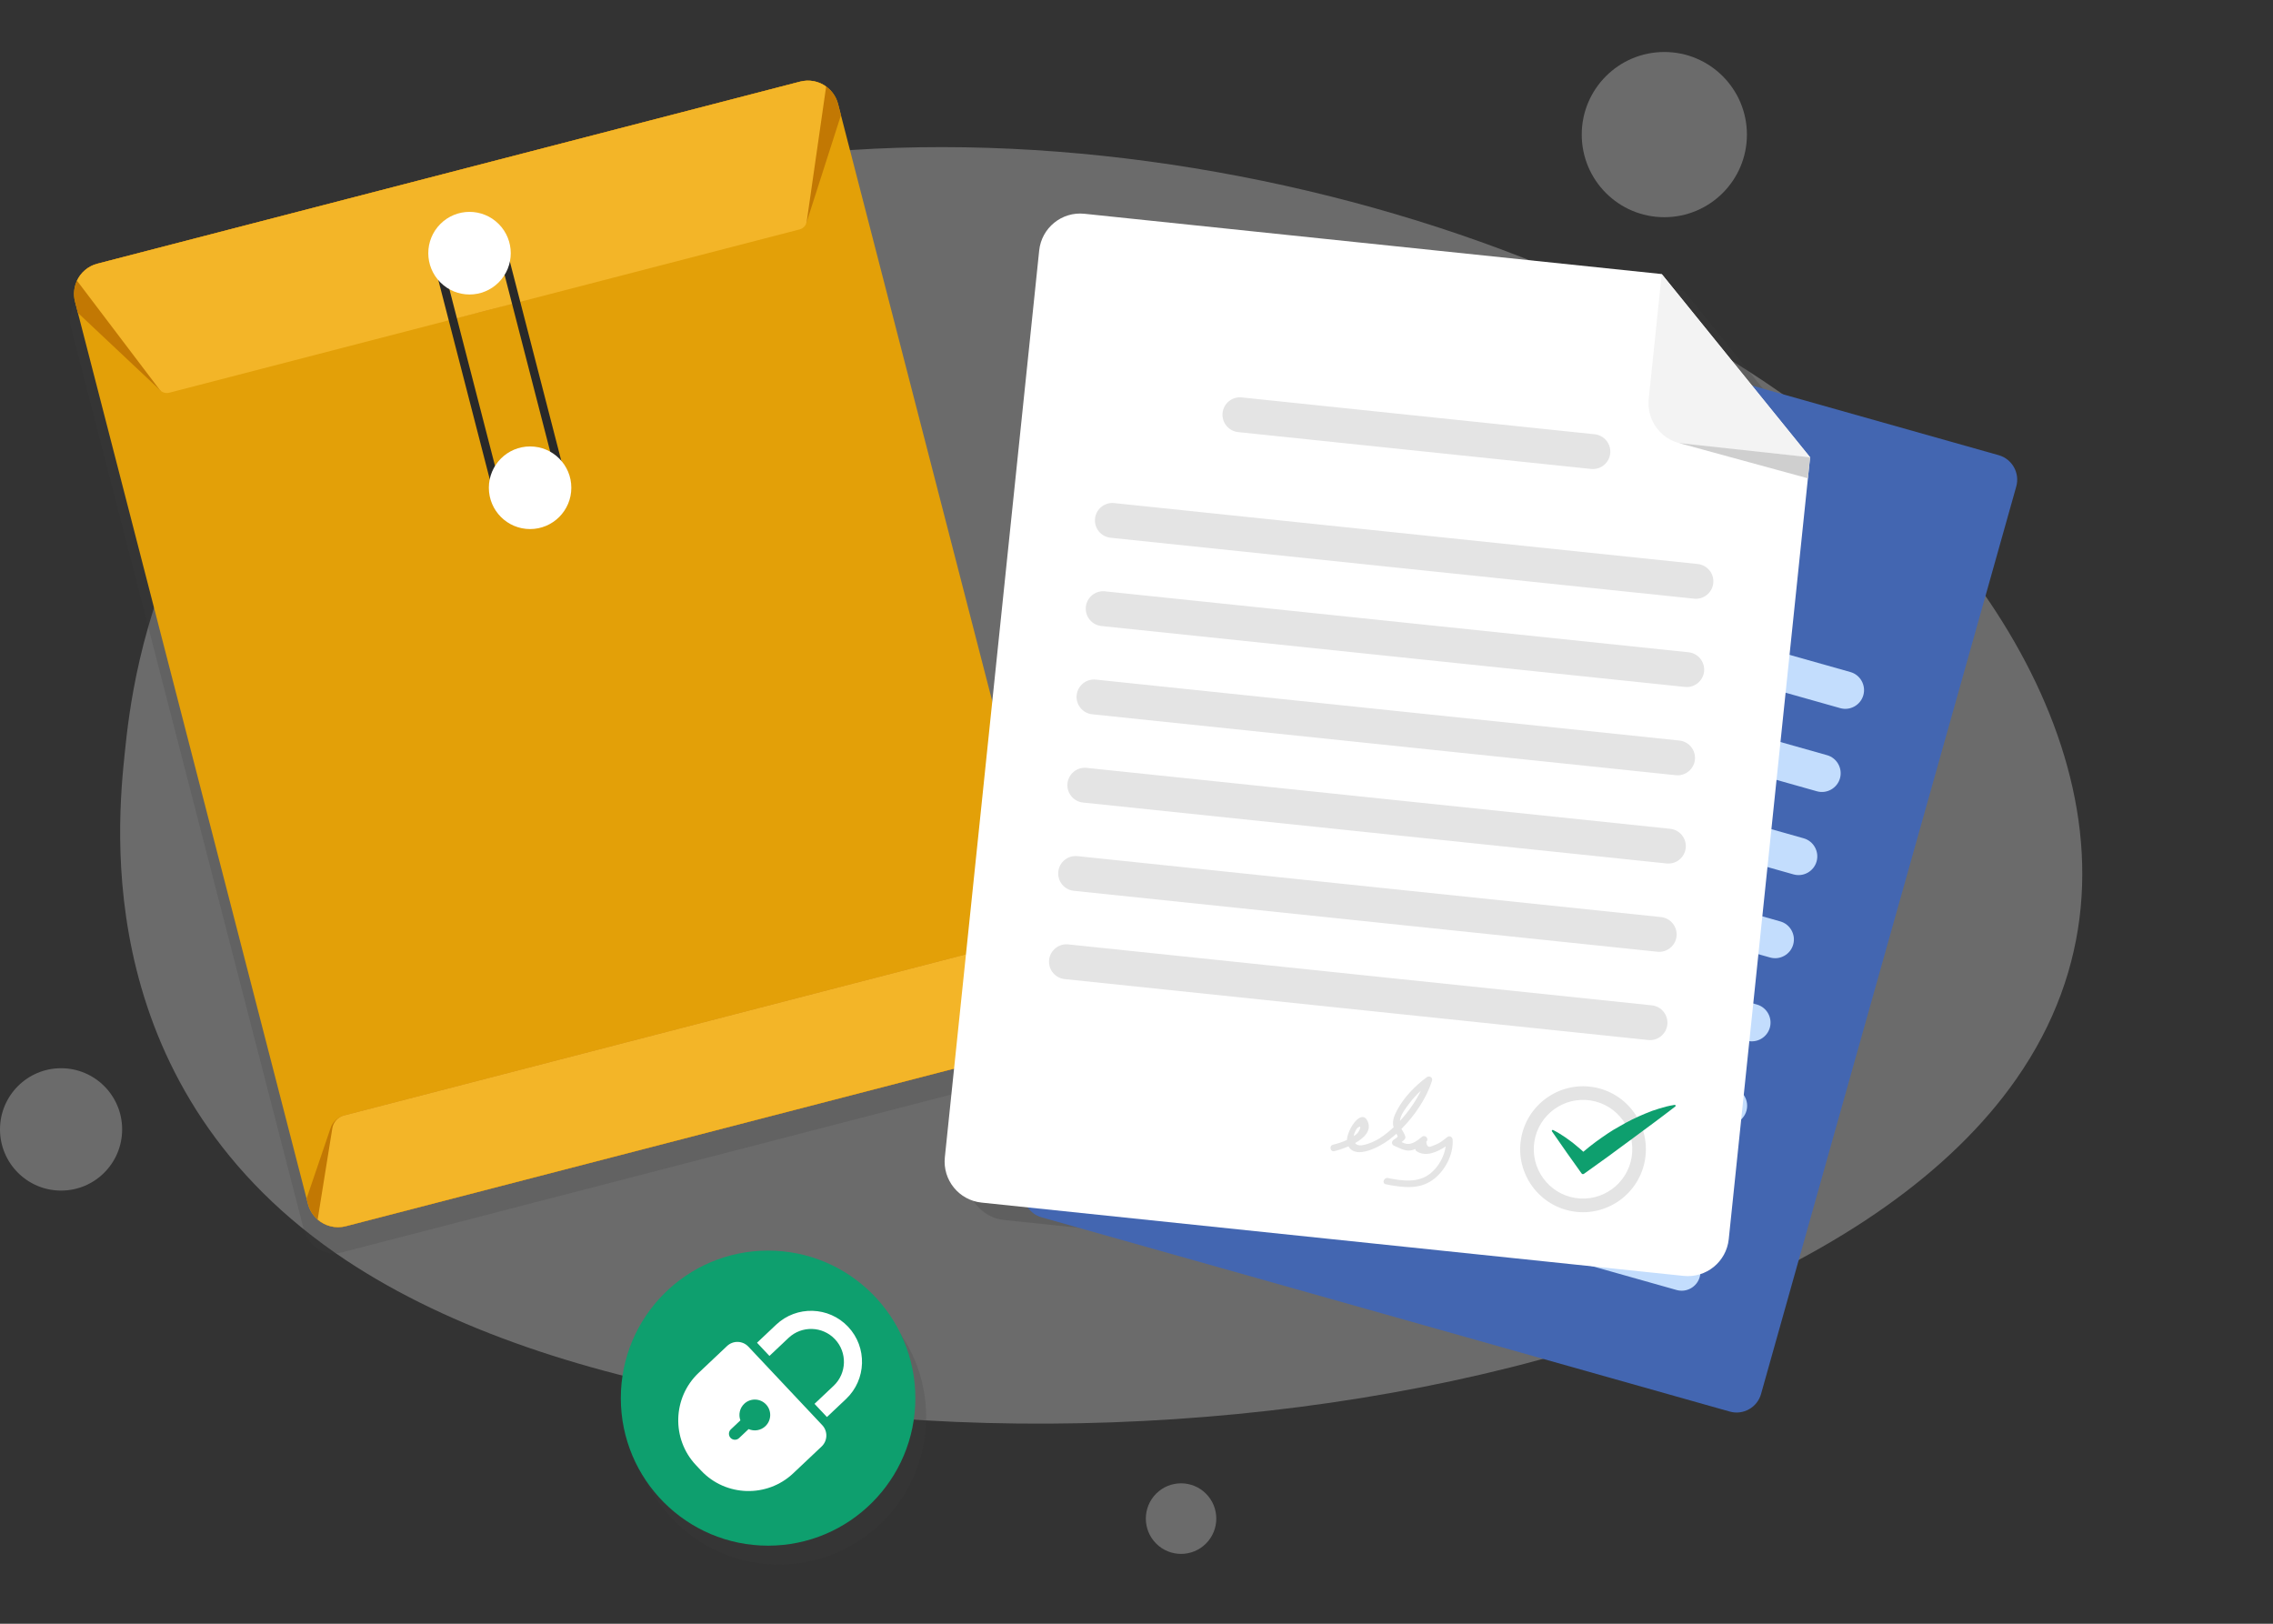 <svg width="420" height="300" viewBox="0 0 420 300" fill="none" xmlns="http://www.w3.org/2000/svg">
<rect x="0" y="0" width="420" height="300" fill="#333333" stroke="none"/>
<g clip-path="url(#clip0_18287_2032)">
<path d="M23.063 139.022C24.47 125.475 30.369 68.656 95.692 41.328C170.451 10.053 283.717 33.851 340.391 81.235C374.924 110.106 401.18 158.378 372.563 199.362C323.902 269.052 140.418 283.524 64.007 232.884C16.581 201.452 21.673 152.402 23.063 139.022Z" fill="#6B6B6B"/>
<g style="mix-blend-mode:multiply" opacity="0.2">
<path d="M196.326 195.425C196.359 195.378 196.389 195.331 196.419 195.283C196.509 195.143 196.592 195 196.67 194.854C196.692 194.811 196.716 194.77 196.736 194.726C196.866 194.466 196.974 194.195 197.063 193.916C197.09 193.832 197.116 193.747 197.14 193.661C197.159 193.59 197.177 193.519 197.194 193.447C197.218 193.344 197.237 193.241 197.255 193.136C197.266 193.078 197.277 193.019 197.285 192.96C197.308 192.797 197.325 192.632 197.334 192.465C197.335 192.438 197.334 192.41 197.335 192.383C197.341 192.239 197.341 192.093 197.335 191.947C197.333 191.894 197.329 191.839 197.326 191.786C197.318 191.66 197.304 191.533 197.287 191.406C197.28 191.354 197.275 191.302 197.266 191.251C197.237 191.076 197.203 190.902 197.158 190.727L196.91 189.768L154.658 26.114L154.125 24.054C154.078 23.872 154.022 23.694 153.958 23.522C153.939 23.466 153.915 23.414 153.893 23.36C153.847 23.243 153.799 23.128 153.746 23.015C153.716 22.954 153.685 22.897 153.655 22.838C153.602 22.736 153.546 22.633 153.488 22.535C153.453 22.477 153.417 22.421 153.38 22.365C153.319 22.27 153.254 22.177 153.187 22.084C153.148 22.031 153.108 21.978 153.067 21.927C152.997 21.838 152.923 21.751 152.848 21.668C152.805 21.619 152.763 21.57 152.718 21.523C152.641 21.442 152.559 21.364 152.477 21.289C152.429 21.244 152.382 21.197 152.332 21.154C152.255 21.088 152.176 21.028 152.097 20.966C151.882 20.798 151.659 20.642 151.422 20.506C151.382 20.483 151.341 20.465 151.301 20.442C151.169 20.37 151.036 20.301 150.899 20.241C150.84 20.214 150.779 20.192 150.718 20.167C150.596 20.117 150.474 20.069 150.349 20.029C150.28 20.006 150.21 19.986 150.14 19.966C150.02 19.931 149.899 19.9 149.776 19.873C149.702 19.856 149.627 19.841 149.552 19.828C149.43 19.806 149.307 19.789 149.183 19.776C149.105 19.767 149.029 19.759 148.952 19.753C148.825 19.744 148.697 19.742 148.569 19.741C148.494 19.741 148.419 19.739 148.343 19.741C148.204 19.746 148.064 19.761 147.924 19.777C147.858 19.784 147.794 19.787 147.728 19.797C147.523 19.827 147.318 19.867 147.112 19.919L17.26 53.558C17.054 53.611 16.856 53.676 16.662 53.749C16.6 53.772 16.543 53.802 16.483 53.827C16.352 53.881 16.223 53.938 16.098 54C16.031 54.034 15.968 54.071 15.903 54.108C15.79 54.172 15.678 54.236 15.569 54.306C15.506 54.347 15.445 54.391 15.384 54.435C15.279 54.509 15.177 54.586 15.079 54.665C15.023 54.711 14.966 54.758 14.912 54.806C14.814 54.893 14.72 54.982 14.628 55.075C14.58 55.123 14.532 55.171 14.486 55.221C14.393 55.322 14.304 55.428 14.217 55.537C14.181 55.583 14.142 55.628 14.107 55.675C14.012 55.801 13.924 55.933 13.839 56.067C13.819 56.099 13.796 56.13 13.776 56.164C13.638 56.393 13.519 56.633 13.414 56.88C13.372 56.977 13.33 57.073 13.294 57.173C13.27 57.238 13.251 57.304 13.23 57.37C13.197 57.472 13.164 57.575 13.137 57.679C13.12 57.746 13.105 57.814 13.09 57.882C13.066 57.988 13.044 58.093 13.027 58.201C13.015 58.27 13.006 58.339 12.997 58.409C12.984 58.518 12.973 58.626 12.965 58.736C12.96 58.805 12.956 58.875 12.954 58.945C12.949 59.058 12.951 59.171 12.954 59.286C12.956 59.354 12.956 59.421 12.96 59.489C12.967 59.612 12.982 59.735 12.997 59.86C13.005 59.918 13.009 59.977 13.018 60.035C13.047 60.217 13.083 60.4 13.13 60.582L13.663 62.645L55.913 226.291L56.163 227.254C56.208 227.429 56.263 227.597 56.322 227.763C56.34 227.813 56.36 227.862 56.379 227.91C56.425 228.029 56.475 228.146 56.529 228.261C56.552 228.31 56.574 228.359 56.599 228.407C56.664 228.538 56.734 228.664 56.809 228.788C56.823 228.812 56.836 228.837 56.85 228.86C56.938 229.001 57.033 229.137 57.132 229.269C57.167 229.317 57.206 229.362 57.243 229.408C57.309 229.49 57.376 229.571 57.447 229.65C57.496 229.704 57.545 229.759 57.596 229.811C57.659 229.876 57.724 229.938 57.789 229.999C57.848 230.055 57.905 230.111 57.966 230.163C58.067 230.251 58.172 230.335 58.279 230.415C58.331 230.454 58.383 230.491 58.435 230.529C58.538 230.601 58.642 230.67 58.748 230.735C58.799 230.766 58.85 230.796 58.903 230.825C59.005 230.882 59.109 230.938 59.215 230.989C59.262 231.012 59.309 231.035 59.356 231.057C59.489 231.118 59.625 231.174 59.764 231.224C59.806 231.24 59.85 231.253 59.893 231.268C60.02 231.312 60.149 231.351 60.28 231.385C60.308 231.392 60.335 231.401 60.364 231.408C60.516 231.446 60.67 231.475 60.826 231.5C60.867 231.506 60.908 231.513 60.95 231.519C61.108 231.541 61.267 231.558 61.428 231.566C61.455 231.567 61.481 231.567 61.508 231.568C61.657 231.574 61.807 231.573 61.957 231.568C61.988 231.567 62.02 231.567 62.051 231.565C62.216 231.556 62.382 231.538 62.547 231.514C62.583 231.508 62.619 231.502 62.655 231.496C62.827 231.468 62.999 231.434 63.17 231.389L193.026 197.749C193.244 197.693 193.455 197.621 193.66 197.542C193.725 197.517 193.786 197.488 193.849 197.462C193.99 197.401 194.128 197.337 194.262 197.266C194.329 197.232 194.394 197.195 194.459 197.157C194.589 197.082 194.714 197.002 194.837 196.917C194.892 196.879 194.948 196.844 195 196.804C195.157 196.688 195.307 196.566 195.45 196.435C195.462 196.424 195.476 196.414 195.489 196.402C195.647 196.254 195.795 196.099 195.936 195.936C195.965 195.902 195.991 195.866 196.02 195.831C196.127 195.7 196.229 195.564 196.325 195.425H196.326Z" fill="#3D3D3D"/>
</g>
<path d="M154.857 19.216L197.889 185.89C198.192 187.065 198.111 188.248 197.721 189.308C197.094 191.027 195.662 192.418 193.76 192.911L63.904 226.552C62.003 227.044 60.077 226.523 58.697 225.325C57.842 224.587 57.198 223.592 56.895 222.416L13.863 55.742C13.513 54.39 13.673 53.026 14.224 51.854C14.927 50.353 16.267 49.167 17.992 48.72L147.847 15.081C149.572 14.635 151.318 15.021 152.654 15.989C153.707 16.745 154.508 17.865 154.856 19.217L154.857 19.216Z" fill="#E3A008"/>
<path d="M154.857 19.216L155.389 21.276L148.975 41.277L89.521 57.469L29.68 72.181L14.396 57.805L13.863 55.742C13.066 52.657 14.916 49.517 17.991 48.721L147.847 15.082C150.922 14.285 154.061 16.133 154.857 19.217V19.216Z" fill="#C27803"/>
<path d="M197.64 184.93L197.888 185.89C198.683 188.97 196.834 192.114 193.759 192.911L63.904 226.552C60.829 227.348 57.69 225.496 56.894 222.416L56.645 221.452L61.098 208.375C61.468 207.283 62.432 206.388 63.554 206.102L184.162 174.857C185.282 174.567 186.559 174.877 187.414 175.652L197.639 184.93H197.64Z" fill="#C27803"/>
<path d="M197.72 189.308C197.093 191.027 195.661 192.418 193.759 192.911L63.903 226.551C62.002 227.044 60.076 226.523 58.695 225.324L61.406 208.461C61.59 207.316 62.433 206.388 63.554 206.098L184.161 174.853C185.282 174.562 186.468 174.965 187.186 175.875L197.719 189.308H197.72Z" fill="#F3B528"/>
<path d="M152.653 15.988L149.064 40.923C148.965 41.631 148.448 42.203 147.762 42.381L31.278 72.558C30.587 72.736 29.862 72.484 29.43 71.916L14.223 51.855C14.926 50.354 16.266 49.168 17.991 48.721L147.846 15.081C149.571 14.635 151.317 15.021 152.653 15.989V15.988Z" fill="#F3B528"/>
<path d="M96.614 95.881C94.187 95.881 91.966 94.244 91.331 91.784L79.872 47.399C79.509 45.992 79.716 44.521 80.458 43.26C81.2 42 82.382 41.104 83.789 40.74L86.44 40.054C89.353 39.299 92.336 41.059 93.089 43.976L104.548 88.361C104.911 89.768 104.704 91.239 103.962 92.499C103.22 93.76 102.038 94.656 100.631 95.019L97.98 95.706C97.524 95.824 97.066 95.881 96.615 95.881H96.614ZM87.804 41.44C87.482 41.44 87.155 41.48 86.828 41.564L84.177 42.251C83.174 42.511 82.33 43.15 81.8 44.052C81.27 44.954 81.121 46.003 81.38 47.008L92.84 91.392C93.378 93.476 95.508 94.732 97.588 94.194L100.24 93.507C101.243 93.247 102.087 92.608 102.617 91.706C103.147 90.804 103.296 89.755 103.036 88.75L91.577 44.366C91.123 42.609 89.537 41.44 87.803 41.44H87.804Z" fill="#292929"/>
<path d="M92.145 52.174C95.121 49.194 95.121 44.361 92.145 41.381C89.17 38.4 84.346 38.4 81.37 41.381C78.394 44.361 78.394 49.194 81.37 52.174C84.346 55.155 89.17 55.155 92.145 52.174Z" fill="white"/>
<path d="M97.947 97.749C102.155 97.749 105.567 94.332 105.567 90.117C105.567 85.901 102.155 82.484 97.947 82.484C93.739 82.484 90.328 85.901 90.328 90.117C90.328 94.332 93.739 97.749 97.947 97.749Z" fill="white"/>
<g style="mix-blend-mode:multiply" opacity="0.2">
<path d="M163.165 281.085C173.792 270.44 173.792 253.181 163.165 242.536C152.538 231.891 135.308 231.891 124.681 242.536C114.054 253.181 114.054 270.44 124.681 281.085C135.308 291.73 152.538 291.73 163.165 281.085Z" fill="#3D3D3D"/>
</g>
<path d="M141.925 285.575C156.954 285.575 169.137 273.371 169.137 258.317C169.137 243.263 156.954 231.059 141.925 231.059C126.896 231.059 114.713 243.263 114.713 258.317C114.713 273.371 126.896 285.575 141.925 285.575Z" fill="#0E9F6E"/>
<path d="M134.347 248.685L129.087 253.651C124.274 258.196 124.048 265.858 128.584 270.68L129.557 271.714C134.094 276.535 141.743 276.761 146.557 272.217L151.817 267.252C152.935 266.195 152.987 264.431 151.934 263.31L138.283 248.804C137.228 247.683 135.467 247.631 134.348 248.686L134.347 248.685Z" fill="white"/>
<path d="M142.175 250.52L145.707 247.186C148.144 244.886 151.993 245.001 154.29 247.44C156.586 249.881 156.473 253.737 154.036 256.037L150.504 259.371L152.798 261.809L156.33 258.475C160.108 254.907 160.284 248.927 156.723 245.142C153.162 241.357 147.191 241.18 143.413 244.748L139.881 248.082L142.174 250.519L142.175 250.52Z" fill="white"/>
<path d="M141.424 263.503C142.567 262.424 142.62 260.621 141.543 259.477C140.466 258.332 138.666 258.279 137.524 259.357C136.666 260.166 136.423 261.383 136.809 262.424L135.037 264.096C134.595 264.514 134.574 265.219 134.991 265.662C135.409 266.105 136.112 266.126 136.554 265.708L138.326 264.036C139.34 264.483 140.568 264.312 141.424 263.502V263.503Z" fill="#0E9F6E"/>
<g style="mix-blend-mode:multiply" opacity="0.25">
<path d="M311.221 53.853L204.546 42.715C200.368 42.28 196.627 45.318 196.192 49.504L178.76 217.041C178.325 221.226 181.358 224.973 185.537 225.409L315.255 238.952C319.433 239.388 323.174 236.349 323.609 232.163L338.64 87.709L311.222 53.853H311.221Z" fill="#3D3D3D"/>
</g>
<path d="M319.629 260.801L192.463 224.912C189.987 224.214 188.532 221.612 189.229 219.133L236.391 51.455C237.088 48.975 239.685 47.518 242.16 48.216L369.327 84.104C371.803 84.803 373.257 87.404 372.56 89.883L325.399 257.561C324.702 260.042 322.105 261.499 319.629 260.801Z" fill="#4366B1"/>
<path d="M327.737 106.433L265.999 89.009C264.168 88.493 263.091 86.569 263.608 84.734C264.123 82.9 266.044 81.821 267.876 82.339L329.613 99.762C331.444 100.279 332.521 102.203 332.005 104.037C331.489 105.872 329.568 106.95 327.737 106.433Z" fill="#C3DDFD"/>
<path d="M340.038 130.835L242.789 103.39C240.957 102.874 239.88 100.949 240.397 99.115C240.912 97.281 242.833 96.202 244.665 96.719L341.914 124.165C343.745 124.681 344.822 126.605 344.305 128.44C343.79 130.274 341.869 131.353 340.038 130.835Z" fill="#C3DDFD"/>
<path d="M335.719 146.195L238.47 118.749C236.639 118.233 235.562 116.309 236.079 114.474C236.594 112.64 238.515 111.561 240.346 112.079L337.595 139.524C339.427 140.04 340.503 141.965 339.987 143.799C339.471 145.633 337.55 146.712 335.719 146.195Z" fill="#C3DDFD"/>
<path d="M331.399 161.552L234.15 134.107C232.319 133.59 231.242 131.666 231.758 129.832C232.274 127.998 234.195 126.919 236.026 127.436L333.275 154.882C335.106 155.398 336.183 157.322 335.667 159.157C335.151 160.991 333.23 162.07 331.399 161.552Z" fill="#C3DDFD"/>
<path d="M327.077 176.908L229.828 149.462C227.996 148.946 226.92 147.022 227.436 145.187C227.951 143.353 229.872 142.274 231.704 142.792L328.953 170.237C330.784 170.753 331.861 172.678 331.344 174.512C330.829 176.346 328.908 177.425 327.077 176.908Z" fill="#C3DDFD"/>
<path d="M322.76 192.267L225.511 164.822C223.68 164.305 222.603 162.381 223.12 160.547C223.635 158.712 225.556 157.634 227.387 158.151L324.636 185.596C326.468 186.113 327.544 188.037 327.028 189.871C326.512 191.706 324.591 192.784 322.76 192.267Z" fill="#C3DDFD"/>
<path d="M318.438 207.624L221.189 180.179C219.358 179.663 218.281 177.739 218.797 175.904C219.313 174.07 221.234 172.991 223.065 173.509L320.314 200.954C322.145 201.47 323.222 203.394 322.706 205.229C322.19 207.063 320.269 208.142 318.438 207.624Z" fill="#C3DDFD"/>
<path d="M314.122 222.982L216.873 195.537C215.041 195.02 213.964 193.096 214.481 191.262C214.996 189.427 216.917 188.349 218.749 188.866L315.998 216.311C317.829 216.828 318.906 218.752 318.389 220.586C317.874 222.421 315.953 223.499 314.122 222.982Z" fill="#C3DDFD"/>
<path d="M309.801 238.341L212.552 210.896C210.721 210.38 209.644 208.455 210.161 206.621C210.677 204.787 212.597 203.708 214.428 204.225L311.677 231.671C313.509 232.187 314.585 234.111 314.069 235.946C313.553 237.78 311.632 238.859 309.801 238.341Z" fill="#C3DDFD"/>
<path d="M307.049 50.633L200.373 39.495C196.195 39.059 192.454 42.097 192.019 46.283L174.586 213.82C174.151 218.005 177.185 221.752 181.364 222.188L311.082 235.731C315.259 236.167 319 233.129 319.435 228.943L334.466 84.488L307.049 50.633Z" fill="white"/>
<path d="M304.647 73.714C304.212 77.899 307.245 81.647 311.423 82.082L334.466 84.489L307.048 50.633L304.646 73.714H304.647Z" fill="#F3F3F3"/>
<path d="M310.232 81.861L334.062 88.372L334.465 84.488L310.232 81.861Z" fill="#CFCFCF"/>
<path d="M294.003 86.642L228.768 79.832C227.009 79.648 225.721 78.056 225.904 76.295C226.088 74.533 227.677 73.242 229.435 73.426L294.67 80.236C296.43 80.42 297.718 82.012 297.535 83.773C297.351 85.536 295.762 86.826 294.003 86.642Z" fill="#E4E4E4"/>
<path d="M313.044 110.612L205.2 99.353C203.441 99.169 202.152 97.578 202.336 95.816C202.519 94.054 204.109 92.763 205.867 92.947L313.711 104.206C315.47 104.39 316.759 105.982 316.575 107.743C316.392 109.505 314.802 110.796 313.044 110.612Z" fill="#E4E4E4"/>
<path d="M311.347 126.919L203.503 115.66C201.744 115.476 200.455 113.884 200.639 112.123C200.822 110.361 202.411 109.07 204.17 109.254L312.014 120.513C313.773 120.697 315.062 122.289 314.878 124.05C314.694 125.812 313.105 127.103 311.347 126.919Z" fill="#E4E4E4"/>
<path d="M309.652 143.228L201.807 131.969C200.048 131.785 198.76 130.193 198.943 128.432C199.127 126.669 200.716 125.378 202.474 125.562L310.318 136.821C312.078 137.005 313.366 138.597 313.183 140.358C312.999 142.121 311.41 143.412 309.652 143.228Z" fill="#E4E4E4"/>
<path d="M307.954 159.534L200.11 148.275C198.351 148.091 197.062 146.499 197.246 144.738C197.43 142.976 199.019 141.685 200.777 141.869L308.621 153.128C310.38 153.312 311.669 154.904 311.485 156.665C311.302 158.427 309.713 159.718 307.954 159.534Z" fill="#E4E4E4"/>
<path d="M306.257 175.843L198.413 164.584C196.654 164.4 195.365 162.808 195.549 161.047C195.732 159.284 197.322 157.994 199.08 158.178L306.924 169.437C308.683 169.621 309.972 171.213 309.788 172.974C309.604 174.736 308.015 176.027 306.257 175.843Z" fill="#E4E4E4"/>
<path d="M304.56 192.151L196.716 180.892C194.956 180.708 193.668 179.117 193.851 177.355C194.035 175.593 195.624 174.302 197.382 174.486L305.227 185.745C306.986 185.929 308.274 187.521 308.091 189.282C307.907 191.045 306.318 192.335 304.56 192.151Z" fill="#E4E4E4"/>
<path d="M268.421 210.581C268.393 210.059 267.844 209.742 267.412 210.095C266.837 210.564 266.242 211.027 265.576 211.362C265.255 211.49 264.934 211.618 264.614 211.746C263.975 212.083 263.62 211.816 263.545 210.946C264.125 210.416 263.34 209.548 262.738 210.04C261.994 210.649 261.008 211.472 259.956 211.342C259.65 211.304 259.315 211.168 258.986 211.012C259.197 210.846 259.4 210.668 259.588 210.446C259.736 210.271 259.691 210.025 259.622 209.835C259.429 209.299 259.163 208.945 258.956 208.574C261.459 206.072 263.61 202.835 264.608 199.675C264.801 199.064 264.099 198.68 263.629 199.029C261.425 200.665 259.422 202.728 258.121 205.17C257.66 206.032 257.273 206.97 257.434 207.97C257.451 208.072 257.487 208.168 257.514 208.268C256.902 208.837 256.278 209.373 255.643 209.827C254.755 210.464 253.824 210.991 252.777 211.318C252.031 211.551 250.91 211.916 250.397 211.186C252.089 210.235 253.457 208.889 252.729 207.21C251.633 204.686 249.015 208.494 248.879 210.621C248.055 211.005 247.186 211.282 246.304 211.499C245.548 211.684 245.8 212.872 246.56 212.686C247.169 212.537 248.149 212.235 249.162 211.797C250.597 214.332 255.138 211.739 256.669 210.586C257.125 210.242 257.577 209.865 258.021 209.467C258.37 210.09 258.392 209.985 257.525 210.572C257.09 210.867 257.096 211.476 257.607 211.689C258.551 212.083 259.523 212.685 260.573 212.565C260.896 212.527 261.21 212.422 261.516 212.29C261.543 212.454 261.619 212.61 261.76 212.702C263.423 213.793 265.532 212.889 267.135 211.809C266.858 213.703 265.814 215.561 264.366 216.754C262.076 218.639 259.137 218.181 256.451 217.653C255.696 217.504 255.301 218.654 256.064 218.804C258.993 219.378 262.125 219.868 264.713 218.013C266.976 216.392 268.57 213.379 268.42 210.582L268.421 210.581ZM250.858 208.372C251.797 207.645 251.157 209.024 250.828 209.362C250.623 209.573 250.377 209.753 250.124 209.92C250.15 209.521 250.592 208.577 250.857 208.372H250.858ZM258.753 206.663C258.98 205.721 259.802 204.678 260.38 203.902C261.029 203.029 261.758 202.244 262.543 201.514C261.582 203.497 260.225 205.436 258.68 207.099C258.698 206.962 258.715 206.825 258.754 206.664L258.753 206.663Z" fill="#E4E4E4"/>
<path d="M290.689 223.821C284.365 222.816 280.035 216.843 281.039 210.508C282.043 204.173 288.005 199.837 294.33 200.842C300.654 201.848 304.983 207.82 303.979 214.155C302.975 220.49 297.013 224.827 290.689 223.821ZM293.936 203.326C288.979 202.537 284.306 205.937 283.519 210.901C282.733 215.867 286.126 220.548 291.082 221.336C296.04 222.124 300.712 218.725 301.499 213.76C302.286 208.794 298.892 204.114 293.936 203.326Z" fill="#E4E4E4"/>
<path d="M309.426 204.137L309.345 204.149C308.379 204.305 307.469 204.538 306.589 204.813L305.28 205.24L304.024 205.739C302.359 206.42 300.77 207.204 299.26 208.098C297.706 208.93 296.283 209.944 294.866 210.967C294.075 211.545 293.313 212.162 292.565 212.799C292.139 212.407 291.701 212.025 291.242 211.656C290.632 211.12 289.941 210.643 289.268 210.153C288.568 209.683 287.854 209.222 287.057 208.822L286.984 208.785C286.932 208.759 286.867 208.761 286.815 208.796C286.739 208.849 286.719 208.953 286.771 209.03C288.558 211.649 290.4 214.227 292.244 216.806C292.345 216.943 292.539 216.975 292.676 216.875C295.525 214.851 298.36 212.808 301.158 210.716L305.373 207.6C306.786 206.571 308.159 205.489 309.554 204.437C309.602 204.4 309.629 204.34 309.619 204.276C309.604 204.184 309.518 204.122 309.427 204.137H309.426Z" fill="#0E9F6E"/>
<path d="M222.837 285.187C225.379 282.64 225.379 278.512 222.837 275.966C220.295 273.42 216.174 273.42 213.632 275.966C211.09 278.512 211.09 282.64 213.632 285.187C216.174 287.733 220.295 287.733 222.837 285.187Z" fill="#6B6B6B"/>
<path d="M11.285 219.971C17.517 219.971 22.57 214.91 22.57 208.667C22.57 202.424 17.517 197.363 11.285 197.363C5.052 197.363 0 202.424 0 208.667C0 214.91 5.052 219.971 11.285 219.971Z" fill="#6B6B6B"/>
<path d="M307.53 40.129C315.959 40.129 322.791 33.297 322.791 24.868C322.791 16.44 315.959 9.607 307.53 9.607C299.102 9.607 292.27 16.44 292.27 24.868C292.27 33.297 299.102 40.129 307.53 40.129Z" fill="#6B6B6B"/>
</g>
<defs>
<clipPath id="clip0_18287_2032">
<rect width="420" height="300" fill="white"/>
</clipPath>
</defs>
</svg>
